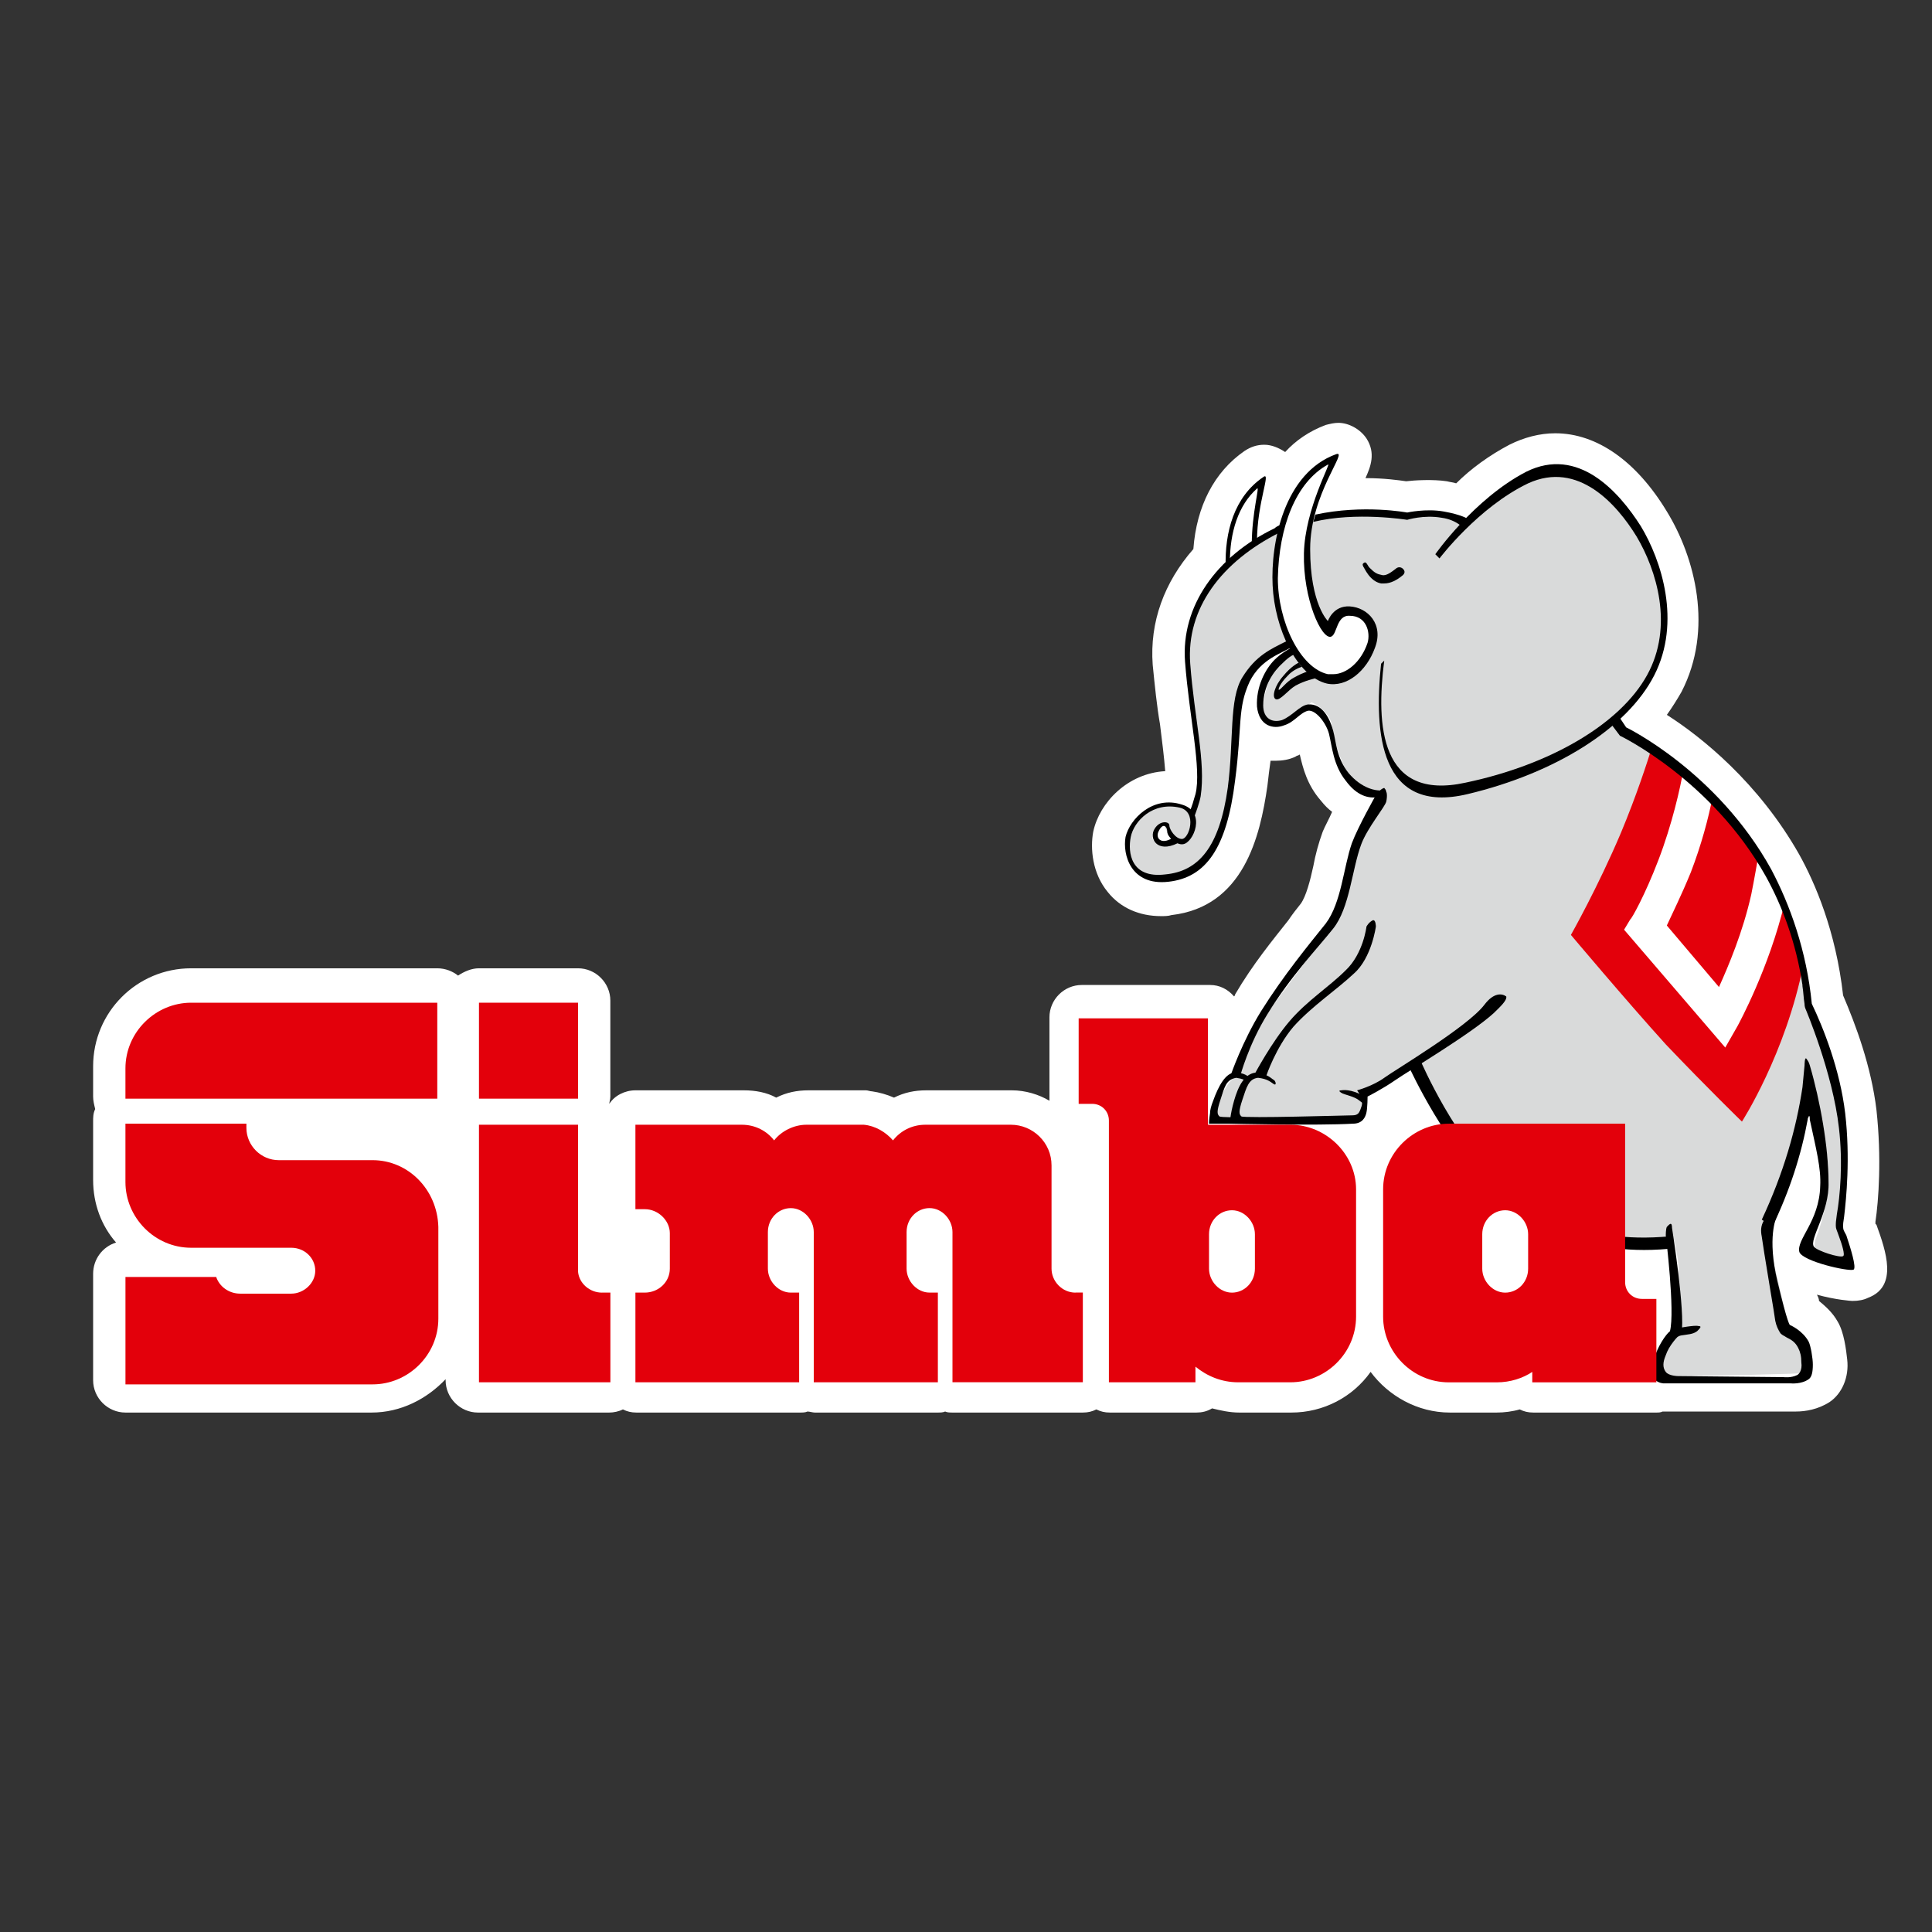 <svg xmlns="http://www.w3.org/2000/svg" xmlns:xlink="http://www.w3.org/1999/xlink" x="0px" y="0px" viewBox="0 0 80 80" xml:space="preserve"><rect x="0" y="0" width="80" height="80" fill="#333333" stroke="none"/><g id="Layer_19"></g><g id="Layer_1"></g><g id="Layer_2"></g><g id="Layer_3"></g><g id="Layer_4"></g><g id="Layer_5"></g><g id="Layer_6">	<rect y="0" fill="none" width="80" height="80"></rect>	<g id="Ebene_2_3_">		<g>			<g>				<g>					<path fill="#FFFFFF" d="M77.701,50.718l-0.043-0.043v-0.086c0.13-0.864,0.259-2.634,0.043-4.621       c-0.216-1.814-0.864-3.541-1.382-4.75c-0.302-2.677-1.166-4.664-1.814-5.83       c-1.684-2.98-4.059-4.88-5.484-5.787c0.216-0.302,0.432-0.648,0.605-0.95       c1.339-2.591,0.561-5.571-0.605-7.471c-1.252-2.073-2.893-3.239-4.621-3.239c-0.648,0-1.296,0.173-1.9,0.475       c-0.821,0.432-1.598,0.993-2.202,1.598c-0.13-0.043-0.216-0.043-0.389-0.086       c-0.561-0.086-1.339-0.043-1.684,0c-0.302-0.043-0.907-0.13-1.684-0.13c0.216-0.475,0.432-1.036,0.043-1.641       c-0.259-0.389-0.734-0.648-1.166-0.648c-0.173,0-0.345,0.043-0.518,0.086       c-0.691,0.259-1.252,0.648-1.684,1.123c-0.259-0.173-0.561-0.302-0.864-0.302       c-0.302,0-0.561,0.086-0.821,0.259c-1.252,0.864-1.986,2.289-2.116,4.059       c-1.209,1.382-1.814,3.023-1.684,4.793c0.086,0.864,0.173,1.727,0.302,2.462       c0.086,0.691,0.173,1.382,0.216,1.943c-1.555,0.086-2.721,1.296-2.98,2.505       c-0.13,0.691-0.043,1.727,0.605,2.505c0.518,0.648,1.296,0.993,2.202,0.993l0,0c0.13,0,0.302,0,0.432-0.043       c2.98-0.345,3.671-3.239,3.973-5.355c0.043-0.389,0.086-0.734,0.13-1.036c0.086,0,0.13,0,0.216,0       c0.259,0,0.561-0.043,0.821-0.173c0.043-0.043,0.13-0.043,0.173-0.086c0.13,0.561,0.302,1.252,0.864,1.9       c0.173,0.216,0.302,0.345,0.475,0.475c-0.13,0.302-0.302,0.605-0.389,0.821       c-0.173,0.475-0.302,0.95-0.389,1.425c-0.13,0.605-0.302,1.252-0.518,1.555       c-0.173,0.216-0.345,0.432-0.518,0.691c-0.648,0.821-1.468,1.814-2.202,3.066       c0,0.043-0.043,0.086-0.043,0.086c-0.259-0.302-0.605-0.475-0.993-0.475H44.794       c-0.734,0-1.339,0.605-1.339,1.339v3.455c-0.432-0.259-0.993-0.432-1.555-0.432h-3.541       c-0.475,0-0.907,0.086-1.339,0.302c-0.302-0.13-0.605-0.216-0.907-0.259c-0.086,0-0.173-0.043-0.259-0.043       h-2.375c-0.475,0-0.907,0.086-1.339,0.302c-0.389-0.216-0.864-0.302-1.339-0.302h-4.491       c-0.432,0-0.864,0.216-1.08,0.561c0-0.086,0.043-0.173,0.043-0.302v-3.973c0-0.734-0.605-1.339-1.339-1.339       h-4.103c-0.302,0-0.605,0.13-0.864,0.302c-0.216-0.173-0.518-0.302-0.864-0.302H7.915       c-2.246,0-4.059,1.814-4.059,4.059v1.252c0,0.173,0.043,0.345,0.086,0.518       c-0.086,0.173-0.086,0.345-0.086,0.518v2.418c0,0.993,0.345,1.9,0.95,2.591       c-0.561,0.173-0.95,0.691-0.95,1.296v4.405c0,0.734,0.605,1.339,1.339,1.339h10.191       c1.209,0,2.289-0.561,3.066-1.382v0.043c0,0.734,0.605,1.339,1.339,1.339h5.441       c0.173,0,0.389-0.043,0.561-0.13c0.173,0.086,0.345,0.13,0.561,0.13h6.78c0.086,0,0.216,0,0.302-0.043       c0.086,0,0.216,0.043,0.302,0.043h5.096c0.086,0,0.216,0,0.302-0.043c0.086,0.043,0.216,0.043,0.302,0.043       h2.375c0.043,0,0.043,0,0.086,0h2.937c0.216,0,0.389-0.043,0.561-0.13c0.173,0.086,0.345,0.13,0.561,0.13       h3.584c0.216,0,0.432-0.043,0.648-0.173c0.345,0.086,0.734,0.173,1.123,0.173h2.159       c1.339,0,2.548-0.648,3.282-1.684c0.734,0.993,1.943,1.684,3.282,1.684h1.943c0.302,0,0.648-0.043,0.95-0.13       c0.173,0.086,0.345,0.13,0.561,0.13h5.096c0.086,0,0.173,0,0.259-0.043c0.043,0,0.043,0,0.086,0       c0,0,0,0,0.043,0h5.182c0.043,0,0.13,0,0.216,0c0.389,0,0.907-0.086,1.382-0.389       c0.518-0.345,0.821-1.036,0.734-1.771c-0.043-0.389-0.13-1.123-0.389-1.555       c-0.216-0.389-0.518-0.648-0.777-0.864c0-0.086-0.043-0.173-0.086-0.259c0.777,0.216,1.425,0.259,1.468,0.259       l0,0c0.259,0,0.475-0.043,0.648-0.13C78.607,53.266,78.089,51.797,77.701,50.718z"></path>				</g>				<g>					<g>						<g>							<path fill="#FFFFFF" d="M51.919,22.605c0-1.036,0.216-2.418,0.389-2.764c-1.339,1.123-1.512,2.505-1.512,3.887         l0.216,0.259l0.821-0.864L51.919,22.605z"></path>							<path fill="#D9DADA" d="M76.146,50.804c0,0,0.173-1.252,0.216-2.116c0.043-0.864-0.086-2.246-0.345-3.584         c-0.259-1.382-1.166-3.368-1.166-3.368s-0.13-1.684-0.691-3.412c-0.561-1.727-1.9-3.714-3.196-5.096         c-1.339-1.382-3.843-2.937-3.843-2.937l-0.302-0.475c0,0,0.648-0.605,1.123-1.166         c0.475-0.605,0.907-1.727,0.993-2.937c0.043-1.209-0.907-3.325-1.555-4.275         c-0.648-0.907-1.943-1.857-3.152-1.857c-1.209,0-3.541,2.116-3.541,2.116         c-0.561-0.475-2.418-0.302-2.418-0.302s-1.598-0.13-1.986-0.13s-2.073,0.259-2.548,0.345         c-0.475,0.086-1.296,0.605-1.943,0.95c-0.648,0.345-1.512,1.339-2.202,2.591         c-0.691,1.296-0.389,2.246,0,5.312c0.389,3.066-0.259,3.282-0.259,3.282l-0.259-0.259         c0,0-0.173-0.086-0.605-0.13c-0.432,0-0.993,0.043-1.555,0.907c-0.561,0.821,0.13,1.986,0.734,2.116         c0.605,0.13,1.727,0.086,2.591-1.166c0.864-1.296,0.864-3.239,0.95-4.362         c0.043-1.123,0.259-2.462,0.605-2.98c0.302-0.518,1.727-1.166,1.727-1.166l0.216,0.259         c0,0-0.345,0.173-0.518,0.302c-0.216,0.173-0.691,0.605-0.864,1.641c-0.216,1.036,0.561,1.123,1.08,0.821         c0.518-0.259,0.864-0.648,0.864-0.648s0.389,0.13,0.691,0.561c0.302,0.432,0.043,0.605,0.605,1.943         s1.857,1.166,1.857,1.166s-0.043,0.173-0.648,1.166c-0.561,0.993-0.907,2.548-0.95,2.937         c-0.043,0.345-0.432,1.209-0.777,1.641c-0.345,0.432-1.9,2.505-2.505,3.325         c-0.605,0.821-1.252,2.721-1.252,2.721s-0.302-0.043-0.691,0.734c-0.345,0.777-0.259,1.123-0.259,1.123         s6.003-0.086,6.132-0.173c0.13-0.086,0.13-0.907,0.13-0.907s0.345-0.216,0.734-0.389         c0.345-0.173,1.382-0.821,1.382-0.821s1.425,2.721,2.073,3.671c0.648,0.95,4.75,3.368,5.053,3.455         c0.302,0.086,3.455,0.13,3.455,0.13s0.216,0.907,0.173,1.339c-0.043,0.432,0.043,2.418,0.043,2.418         s-0.389,0.389-0.432,0.389c-0.043,0-0.302,0.475-0.259,1.123s1.339,0.345,1.339,0.345         s4.577-0.086,4.621-0.13c0.043,0,0.216-0.259,0.173-0.864c0-0.605-0.95-1.123-0.95-1.123         s-0.432-1.943-0.561-2.462s-0.13-1.771-0.13-1.771s0.648-1.512,1.08-2.721         c0.389-1.209,0.648-2.677,0.648-2.677s0.086,0.345,0.518,2.246c0.432,1.9-0.432,3.887-0.432,3.887         l-0.043,0.518c0,0,1.555,0.432,1.641,0.389C76.621,52.272,76.146,50.804,76.146,50.804z M47.73,34.74         c-0.086-0.389,0.302-0.605,0.432-0.605l0.043,0.043l0.173,0.389l0.173,0.259         C48.594,34.783,47.86,35.085,47.73,34.74z"></path>							<path fill="#FFFFFF" d="M55.288,18.934c0,0-1.123,1.857-1.123,3.93c0,2.289,0.907,3.498,0.907,3.498         s0.173-1.08,0.864-1.036c0.691,0.043,1.252,0.518,0.907,1.468c-0.345,0.95-1.036,1.555-1.814,1.382         c-1.296-0.259-2.159-2.073-2.246-3.843C52.697,22.475,53.431,19.711,55.288,18.934z"></path>							<path fill="#E3000B" d="M72.13,46.443c0,0,1.814-2.807,2.548-6.521c-0.345-1.468-0.864-2.807-1.468-3.843         c-1.425-2.591-3.498-4.275-4.793-5.182c-0.216,0.691-0.648,2.03-1.296,3.584         c-0.95,2.246-2.073,4.232-2.073,4.232s2.289,2.721,3.93,4.534C70.748,45.104,72.13,46.443,72.13,46.443z         "></path>							<path fill="#FFFFFF" d="M71.957,42.47c0.043-0.086,1.296-2.375,1.943-5.096         c-0.216-0.475-0.432-0.907-0.648-1.296c-0.13-0.259-0.259-0.475-0.432-0.691         c-0.086,0.475-0.173,0.993-0.302,1.641c-0.345,1.555-0.95,2.98-1.339,3.843l-2.159-2.548         c0.216-0.475,0.605-1.252,0.993-2.202c0.432-1.123,0.734-2.246,0.907-3.152         c-0.432-0.432-0.821-0.821-1.209-1.123c-0.13,0.777-0.475,2.289-1.036,3.757         c-0.561,1.468-1.123,2.462-1.166,2.462l-0.259,0.432l4.189,4.88L71.957,42.47z"></path>							<path d="M73.555,50.416c0,0-0.389,0.821,0.043,2.634c0.432,1.814,0.518,1.814,0.518,1.814         s0.518,0.216,0.777,0.691c0.086,0.173,0.173,0.691,0.173,0.95c0,0.302-0.043,0.518-0.173,0.605         c-0.302,0.216-0.734,0.173-0.734,0.173h-5.269c0,0-0.216,0-0.389-0.173c-0.13-0.173-0.086-0.518,0-0.864         c0.13-0.475,0.475-0.993,0.648-1.123c0.216-0.821-0.173-3.973-0.173-3.973s0-0.259,0.043-0.345         c0.086-0.086,0.216-0.259,0.216,0.043c0,0,0.561,3.541,0.389,4.362c-0.173,0.13-0.518,0.518-0.648,0.907         c-0.13,0.302-0.13,0.518,0,0.691c0.13,0.173,0.518,0.173,0.518,0.173l4.362,0.043         c0,0,0.302,0.043,0.561-0.086c0.086-0.043,0.216-0.216,0.173-0.518c0-0.259-0.043-0.432-0.13-0.605         c-0.13-0.259-0.302-0.345-0.475-0.432c-0.13-0.086-0.173-0.086-0.259-0.173         c-0.086-0.13-0.173-0.302-0.216-0.518c-0.043-0.302-0.086-0.561-0.216-1.339         c-0.216-1.296-0.302-1.857-0.345-2.159c-0.043-0.216-0.043-0.432,0.086-0.648         C73.123,50.2,73.857,49.811,73.555,50.416z"></path>							<path d="M61.852,41.951c-0.95,0.864-3.498,2.375-4.059,2.764c-0.561,0.389-1.166,0.691-1.166,0.691         s0,0.432-0.043,0.648c-0.043,0.216-0.173,0.475-0.561,0.475c-1.468,0.086-5.096,0-5.096,0s0-0.345,0.173-0.95         c0.173-0.605,0.432-1.123,0.907-1.166c0.475,0.043,0.648,0.259,0.734,0.302c0.086,0.043,0.13,0.259,0,0.173         c-0.13-0.086-0.259-0.216-0.648-0.259c-0.389,0.043-0.475,0.389-0.648,0.907         c-0.173,0.518-0.13,0.605-0.043,0.691c0.086,0.086,4.405-0.043,4.577-0.043         c0.259,0,0.302-0.086,0.389-0.345c0.13-0.302-0.173-0.691-0.173-0.691s0.648-0.173,1.123-0.518         c0.475-0.345,3.455-2.116,4.146-3.023c0.389-0.518,0.734-0.475,0.907-0.345         C62.413,41.433,62.068,41.735,61.852,41.951z"></path>							<path d="M57.318,27.355c-0.345,2.677-0.173,5.83,3.368,5.053c3.498-0.734,6.391-2.418,7.514-4.448         c1.123-2.03,0.389-4.362-0.432-5.744c-0.821-1.339-2.418-3.152-4.491-2.202         c-2.073,0.993-3.671,3.109-3.671,3.109l-0.173-0.173c0,0,1.598-2.289,3.757-3.412         c2.159-1.08,3.843,0.821,4.75,2.246c0.864,1.425,1.684,3.973,0.561,6.175s-4.103,4.059-7.73,4.923         c-3.627,0.864-3.887-2.505-3.584-5.398L57.318,27.355z"></path>							<path d="M55.892,25.11c-0.691-0.043-0.907,0.605-0.907,0.605s-0.734-0.691-0.734-2.98         s1.598-4.103,1.08-3.93c-2.159,0.777-2.721,3.671-2.634,5.441c0.086,1.771,0.993,3.757,2.246,4.059         c0.821,0.173,1.641-0.518,1.986-1.468C57.318,25.844,56.627,25.153,55.892,25.11z M56.627,26.621         c-0.259,0.777-0.864,1.296-1.425,1.296c-0.086,0-0.13,0-0.216,0c-1.166-0.259-2.073-2.202-2.073-3.973         c0.043-2.116,0.734-3.973,2.073-4.707c0.173-0.13-0.95,1.814-0.993,3.671         c-0.043,1.9,0.734,3.584,1.123,3.455c0.259-0.086,0.216-0.907,0.777-0.864         C56.583,25.498,56.756,26.189,56.627,26.621z"></path>							<path d="M57.318,24.159c-0.043,0-0.086,0-0.13,0c-0.475-0.086-0.691-0.648-0.734-0.691         c-0.043-0.086-0.043-0.13,0.043-0.173c0.086-0.043,0.13,0.13,0.216,0.216         c0.216,0.216,0.302,0.259,0.518,0.302c0.173,0.043,0.389-0.13,0.561-0.259         c0.086-0.086,0.216-0.086,0.302,0c0.086,0.086,0.086,0.173,0,0.259         C57.836,24.03,57.577,24.159,57.318,24.159z"></path>							<path d="M57.404,33.185c-0.043,0.216-0.777,1.08-1.036,1.771c-0.389,1.036-0.475,2.634-1.166,3.498         c-0.691,0.864-1.771,1.986-2.721,3.541c-0.777,1.252-1.123,2.548-1.123,2.548l-0.389-0.043         c0,0,0.475-1.382,1.252-2.634c0.95-1.512,1.986-2.764,2.677-3.627c0.648-0.864,0.734-2.332,1.08-3.325         c0.259-0.691,0.993-1.986,0.993-1.986s0.173-0.259,0.345-0.302C57.447,32.753,57.447,32.969,57.404,33.185z"></path>							<path d="M53.604,27.096c0,0-0.173,0.043-0.475,0.345c-0.389,0.345-0.821,0.95-0.821,1.771         c0,0.518,0.345,0.734,0.777,0.605c0.432-0.173,0.734-0.605,1.08-0.648         c0.605-0.043,0.907,0.605,1.036,1.08c0.13,0.475,0.13,1.123,0.648,1.771         c0.518,0.605,1.123,0.777,1.512,0.691l-0.345,0.302c-0.345,0.043-0.821-0.043-1.296-0.691         c-0.518-0.648-0.561-1.425-0.691-1.943c-0.13-0.475-0.561-0.993-0.864-0.95         c-0.345,0.086-0.561,0.475-0.993,0.605c-0.432,0.173-1.036,0.043-1.123-0.777         c-0.043-0.821,0.345-1.555,0.734-1.943c0.302-0.302,0.734-0.518,0.734-0.518L53.604,27.096z"></path>							<path d="M54.208,27.787c0,0-0.216,0.043-0.605,0.259c-0.345,0.173-0.561,0.518-0.648,0.518         c-0.043,0,0.043-0.259,0.345-0.561c0.259-0.302,0.605-0.389,0.605-0.389l-0.13-0.173         c0,0-0.302,0.13-0.648,0.561c-0.345,0.389-0.475,0.864-0.302,0.95s0.518-0.389,0.821-0.561         c0.389-0.216,0.821-0.302,0.821-0.302L54.208,27.787z"></path>							<path d="M56.972,38.367c0,0-0.173,1.296-0.907,1.943c-0.734,0.691-1.727,1.339-2.505,2.202         c-0.734,0.864-1.123,2.03-1.123,2.03l-0.475-0.086c0,0,0.691-1.296,1.425-2.159         c0.734-0.864,1.641-1.425,2.332-2.116c0.734-0.691,0.864-1.814,0.864-1.814s0.086-0.173,0.259-0.259         C56.972,38.065,56.972,38.367,56.972,38.367z"></path>							<path d="M56.497,45.406c-0.561-0.345-0.95-0.259-0.95-0.259c-0.173,0-0.043,0.086,0.043,0.13         s0.475,0.13,0.648,0.259s0.173,0.13,0.173,0.13L56.497,45.406z"></path>							<path d="M69.15,51.193c-3.8,0.345-5.269-1.08-6.953-2.332c-1.857-1.425-3.368-4.923-3.368-4.923l-0.475,0.259         c0,0,1.598,3.498,3.455,4.923c1.727,1.339,3.455,2.937,7.298,2.591L69.15,51.193z"></path>							<path d="M53.301,26.535c-0.691,0.345-1.296,0.605-1.857,1.512c-0.561,0.907-0.345,2.591-0.605,4.577         c-0.345,2.462-1.209,3.455-2.591,3.584c-1.425,0.173-1.555-0.907-1.425-1.555s0.907-1.468,2.03-1.209         c0.734,0.173,0.389,1.296,0.086,1.296c-0.259,0-0.518-0.389-0.518-0.561c0-0.173-0.389-0.216-0.605,0.13         c-0.259,0.389,0.086,1.036,0.95,0.605l-0.216-0.216c-0.475,0.302-0.734,0-0.561-0.302         c0.173-0.345,0.345-0.173,0.345,0.043c0,0.216,0.389,0.561,0.648,0.518c0.432-0.043,0.993-1.339-0.043-1.641         c-1.209-0.389-2.159,0.605-2.332,1.339c-0.13,0.734,0.216,2.03,1.771,1.857         c1.555-0.173,2.418-1.382,2.764-4.189c0.302-2.289,0.086-2.98,0.605-4.103         c0.475-0.95,1.339-1.166,1.727-1.425L53.301,26.535z"></path>							<path d="M49.415,33.919c0.086-0.216,0.259-0.691,0.302-0.95c0.216-1.425-0.259-3.196-0.432-5.484         s1.296-4.232,3.714-5.441l0.13-0.345c-0.13,0.043-0.259,0.086-0.345,0.173         c-2.418,1.166-3.887,3.239-3.714,5.528s0.691,4.448,0.432,5.484c-0.086,0.259-0.13,0.518-0.259,0.734         L49.415,33.919z"></path>							<path d="M54.381,21.611c1.771-0.432,3.887-0.086,3.887-0.086s0.691-0.216,1.425-0.086         c0.648,0.086,0.95,0.475,0.95,0.475l0.13-0.432c0,0-0.259-0.173-0.993-0.302         c-0.734-0.13-1.512,0.043-1.512,0.043s-1.814-0.345-3.8,0.086L54.381,21.611z"></path>							<path d="M52.135,46.27c-0.864,0-1.598,0-1.641-0.043c-0.086-0.086-0.13-0.173,0.043-0.691         s0.216-0.821,0.648-0.907c0.302,0.043,0.302,0.086,0.432,0.13c0.086,0.043,0.173-0.086,0.13-0.13         c-0.043-0.043-0.216-0.216-0.605-0.216c-0.389,0-0.691,0.561-0.907,1.166         c-0.086,0.216-0.13,0.389-0.13,0.518c-0.043,0.259-0.043,0.432-0.043,0.432h2.073V46.27L52.135,46.27z"></path>							<path d="M69.495,54.993c0,0,0.691-0.13,0.821-0.086c0.173,0,0.086,0.086-0.043,0.216         c-0.173,0.13-0.389,0.13-0.648,0.173s-0.475,0.302-0.561,0.432s-0.086,0-0.086,0L69.495,54.993z"></path>							<path d="M76.319,50.804c0-0.13,0-0.173,0.043-0.432c0.086-0.734,0.259-2.418,0.043-4.275         c-0.216-1.814-0.907-3.541-1.382-4.534c-0.216-2.202-0.907-4.103-1.684-5.571         c-2.246-4.059-6.003-5.873-6.003-5.873l-0.259-0.389l-0.389,0.216l0.389,0.518c0,0,3.8,1.814,6.046,5.83         c0.691,1.252,1.252,2.764,1.512,4.491c0,0,0,0,0,0.043c0.043,0.259,0.043,0.475,0.086,0.734l0,0         c0,0.13,0.043,0.216,0.043,0.216s1.123,2.634,1.382,4.923c0.173,1.468,0.043,2.85-0.086,3.584         c-0.043,0.302-0.043,0.345-0.043,0.475s0.043,0.173,0.13,0.432c0.13,0.345,0.259,0.777,0.173,0.821         c-0.13,0.086-1.08-0.216-1.209-0.389c-0.216-0.302,0.648-1.425,0.605-2.677         c0-1.425-0.345-3.368-0.777-4.837c-0.043-0.13-0.043-0.13-0.13-0.259         c-0.086-0.13-0.086,0.259-0.086,0.259l-0.086,0.907c-0.259,1.727-0.777,3.541-1.684,5.484l0.432,0.302         c0.734-1.512,1.209-3.023,1.468-4.448c0-0.086,0.043-0.086,0.043-0.13c0.043-0.043,0.043,0.043,0.043,0.13         c0.259,1.209,0.475,2.03,0.432,2.764c-0.043,1.468-0.993,2.202-0.864,2.721         c0.13,0.389,2.03,0.821,2.246,0.734c0.13-0.086-0.13-0.907-0.302-1.425         C76.362,50.977,76.319,50.934,76.319,50.804z"></path>							<path d="M50.926,23.296c0-1.252,0.345-2.375,1.123-3.066c0.13-0.13-0.216,0.993-0.216,2.332         c0.086-0.043,0.13-0.086,0.216-0.13c0-1.641,0.605-2.937,0.259-2.677         c-1.209,0.821-1.598,2.289-1.555,3.714C50.753,23.425,50.84,23.339,50.926,23.296z"></path>						</g>						<g>							<path fill="#E3000B" d="M44.535,53.525c-0.561,0-0.993-0.475-0.993-0.993v-0.95l0,0v-3.325         c0-0.95-0.777-1.684-1.684-1.684h-1.166h-1.209h-1.166c-0.561,0-1.036,0.259-1.339,0.648         c-0.302-0.345-0.734-0.605-1.209-0.648l0,0h-0.13h-1.468h-0.777c-0.518,0-1.036,0.259-1.339,0.648         c-0.302-0.389-0.777-0.648-1.339-0.648h-0.777h-0.648h-2.98V50.07h0.389c0.561,0,1.036,0.475,1.036,0.993         v1.468c0,0.561-0.475,0.993-1.036,0.993h-0.389v3.714h2.98h0.13h0.518h0.777h2.375v-3.714h-0.302         c0,0,0,0-0.043,0l0,0c-0.518,0-0.95-0.475-0.95-0.993v-1.512c0-0.561,0.432-0.993,0.95-0.993         s0.95,0.475,0.95,0.993v0.043l0,0v1.209v0.561v4.405h0.475h0.345h1.123h0.13h2.505h0.086h0.475v-3.714         h-0.302c0,0,0,0-0.043,0l0,0c-0.518,0-0.95-0.475-0.95-0.993v-1.512c0-0.561,0.432-0.993,0.95-0.993         c0.518,0,0.95,0.475,0.95,0.993v0.043l0,0v1.123v0.561v4.491l0,0h1.209h1.166c0.043,0,0.043,0,0.086,0l0,0         h2.937v-3.714H44.535L44.535,53.525z"></path>							<path fill="#E3000B" d="M67.984,53.784c-0.389,0-0.691-0.302-0.691-0.691v-0.043v-3.8v-2.721h-2.721h-0.821         h-1.814h-1.512h-0.432c-1.468,0-2.721,1.209-2.721,2.721v5.269c0,1.468,1.209,2.721,2.721,2.721h0.475h0.691         h0.821c0.561,0,1.08-0.173,1.468-0.432v0.432h1.166h1.209h1.512h1.252v-3.455H67.984L67.984,53.784         L67.984,53.784z M63.277,52.532c0,0.561-0.432,0.993-0.95,0.993s-0.95-0.475-0.95-0.993v-1.425         c0-0.561,0.432-0.993,0.95-0.993s0.95,0.475,0.95,0.993V52.532z"></path>							<path fill="#E3000B" d="M53.431,46.572h-3.412v-4.405h-2.375h-1.727h-1.252v3.541h0.561         c0.389,0,0.691,0.302,0.691,0.691l0,0v10.839h3.584v-0.648c0.475,0.389,1.08,0.648,1.771,0.648h2.159         c1.468,0,2.721-1.209,2.721-2.721v-5.269C56.151,47.781,54.899,46.572,53.431,46.572z M51.963,52.532         c0,0.561-0.432,0.993-0.95,0.993c-0.518,0-0.95-0.475-0.95-0.993v-1.425c0-0.561,0.432-0.993,0.95-0.993         c0.518,0,0.95,0.475,0.95,0.993V52.532z"></path>							<g>								<rect x="19.833" y="41.52" fill="#E3000B" width="4.103" height="3.973"></rect>								<path fill="#E3000B" d="M24.929,53.525c-0.518,0-0.95-0.389-0.993-0.864l0,0v-6.089h-4.103v10.666h2.462h1.641          h1.339v-3.714H24.929L24.929,53.525z"></path>							</g>							<g>								<path fill="#E3000B" d="M15.429,48.04L15.429,48.04h-2.375l0,0H11.542c-0.734,0-1.339-0.605-1.339-1.339          v-0.173H5.194v2.418c0,1.468,1.209,2.721,2.721,2.721l0,0h1.814c0.086,0,0.13,0,0.216,0h2.116          c0.561,0,0.993,0.432,0.993,0.95c0,0.518-0.475,0.95-0.993,0.95h-2.116c-0.475,0-0.864-0.302-0.993-0.691          h-3.757v1.166v0.561v2.721h2.721h1.425h6.089c1.468,0,2.721-1.209,2.721-2.721v-3.8          C18.106,49.249,16.897,48.04,15.429,48.04z"></path>								<path fill="#E3000B" d="M15.429,41.52h-1.425h-6.089c-1.468,0-2.721,1.209-2.721,2.721v1.252h3.023h2.03          h4.016h2.462h1.382v-0.691v-0.561v-2.721H15.429z"></path>							</g>						</g>					</g>				</g>			</g>		</g>	</g></g><g id="Layer_9"></g><g id="Layer_10"></g><g id="Layer_11"></g><g id="Layer_12"></g><g id="Layer_13"></g><g id="Layer_14"></g><g id="Layer_15"></g><g id="Layer_17"></g><g id="Layer_7"></g><g id="Layer_8"></g><g id="Layer_18"></g></svg>